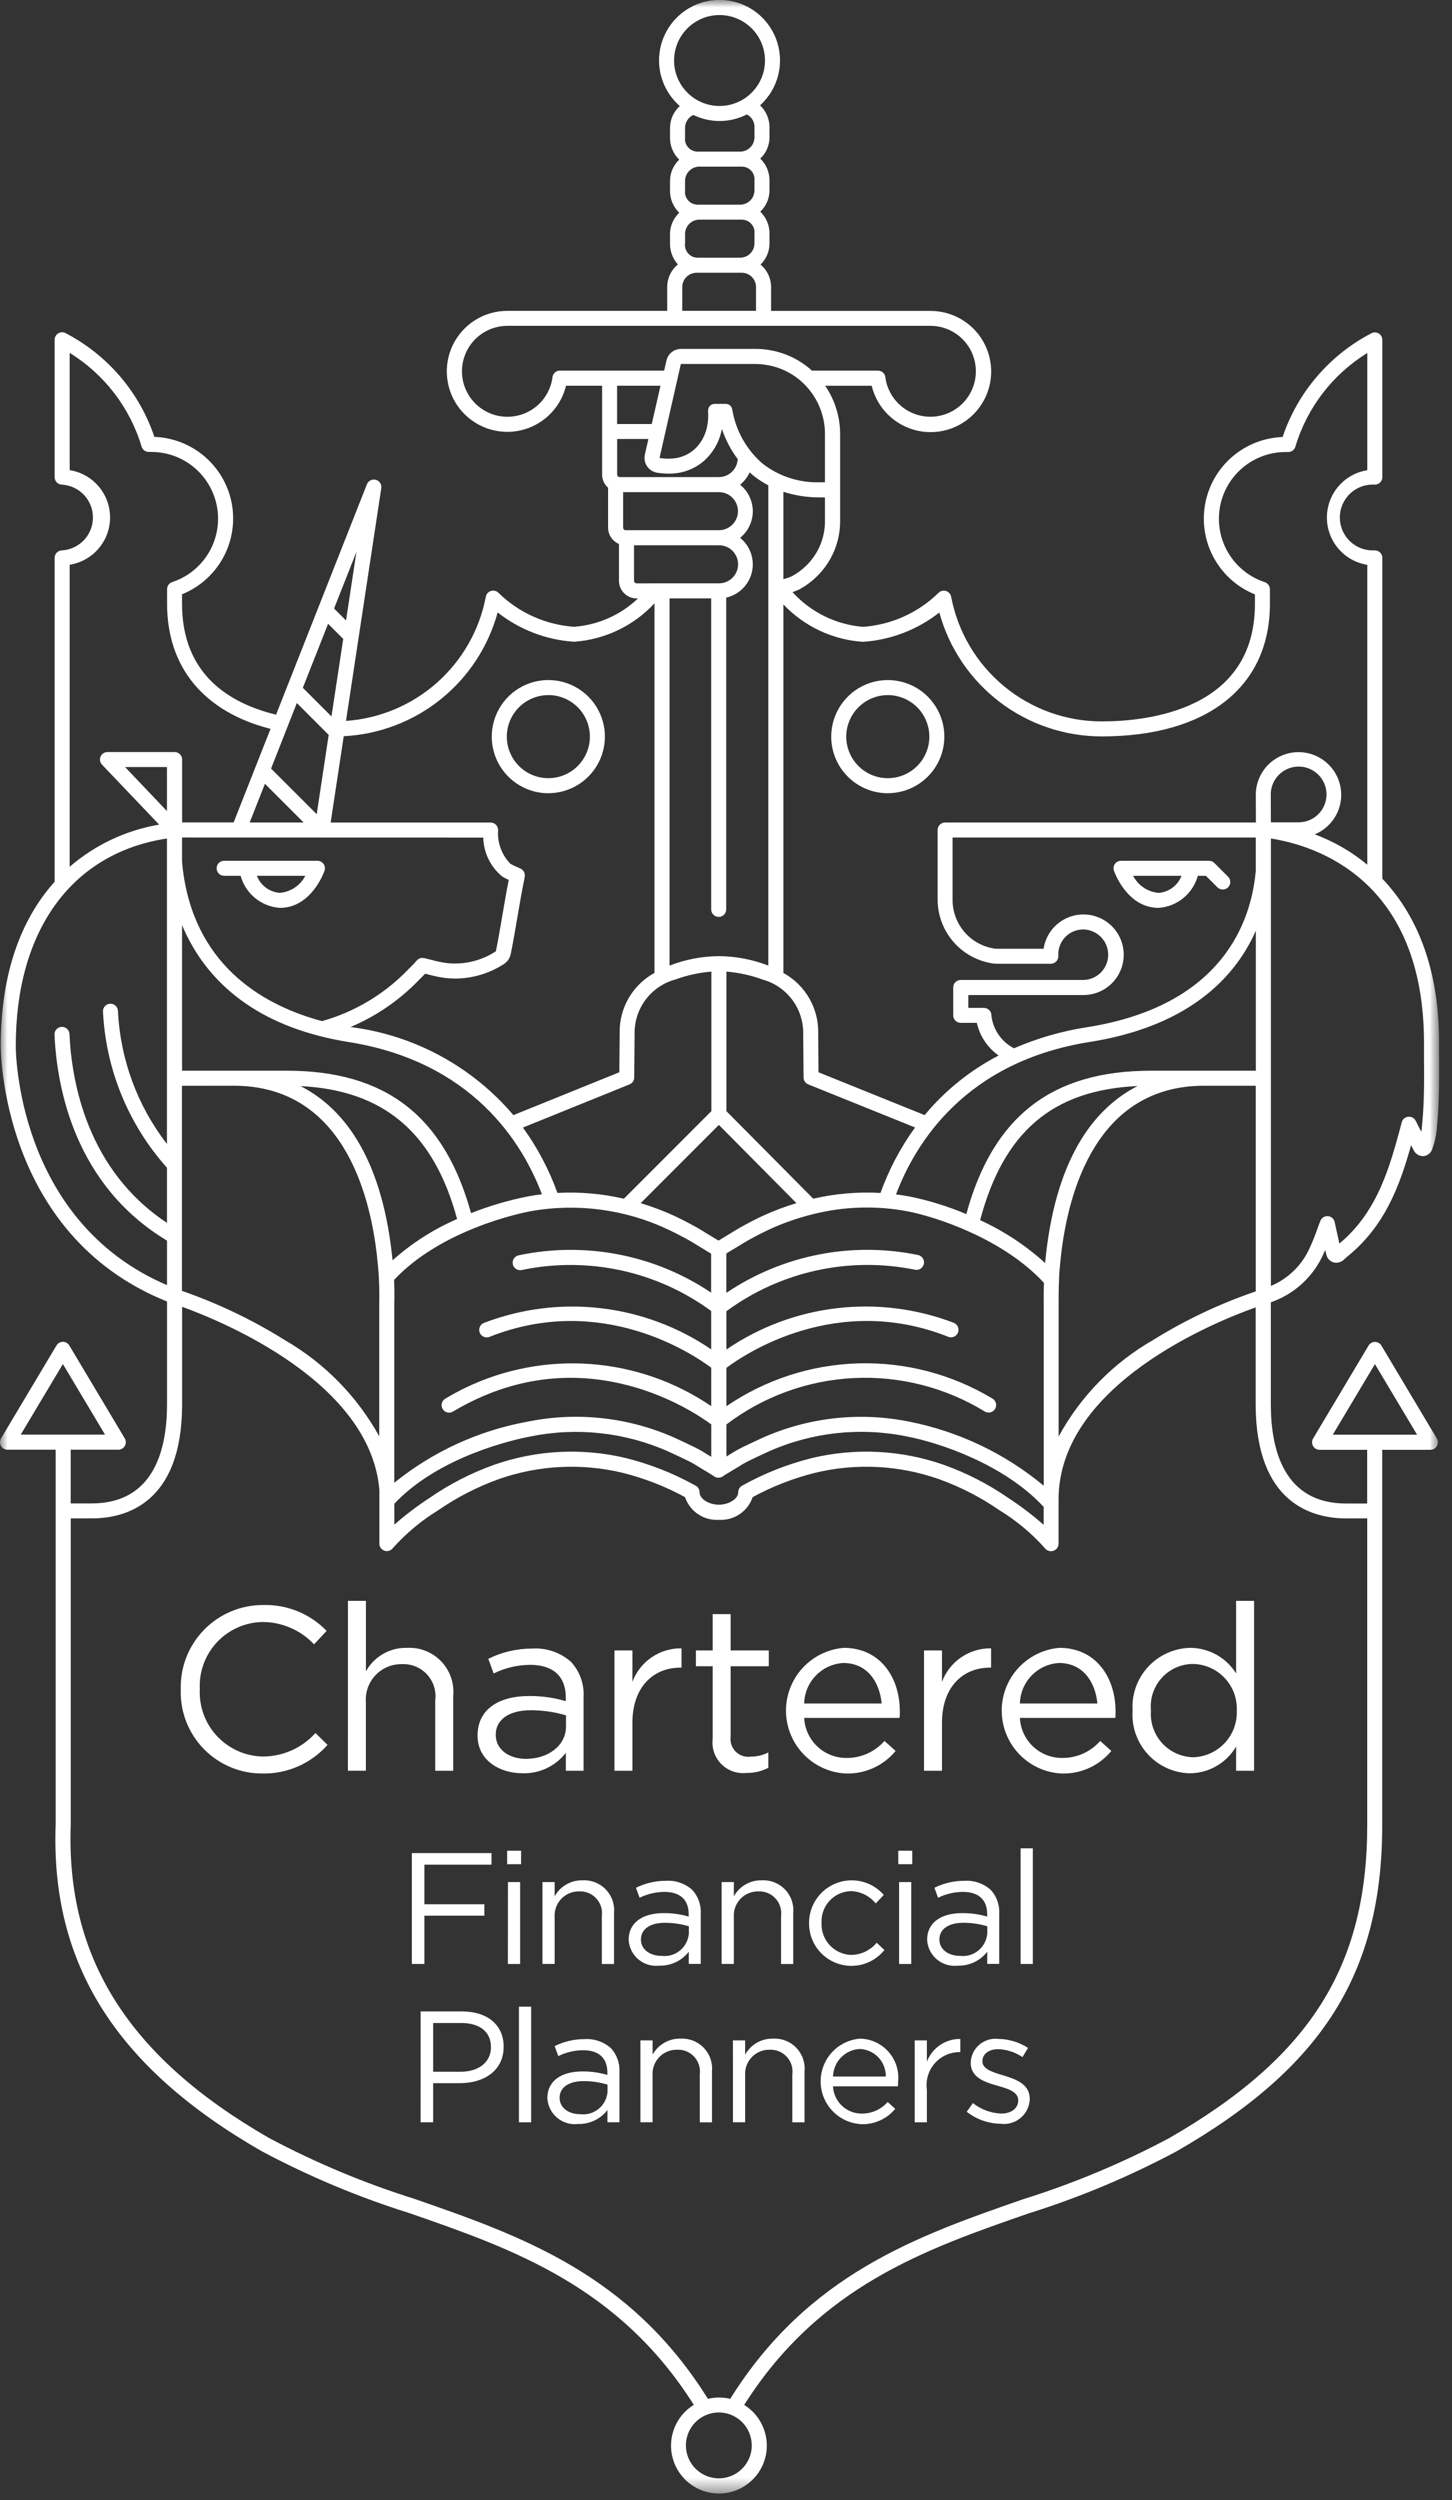 <?xml version="1.0" encoding="UTF-8"?> <svg xmlns="http://www.w3.org/2000/svg" width="97" height="167" viewBox="0 0 97 167" fill="none"><rect x="0" y="0" width="97" height="167" fill="#333333" stroke="none"/><mask id="mask0_106_35" style="mask-type:luminance" maskUnits="userSpaceOnUse" x="0" y="0" width="97" height="167"><path d="M96.141 0H0V166.55H96.141V0Z" fill="white"></path></mask><g mask="url(#mask0_106_35)"><path d="M12.076 112.872V112.841C12.056 112.107 12.184 111.377 12.452 110.694C12.72 110.011 13.123 109.389 13.636 108.864C14.148 108.339 14.761 107.922 15.438 107.639C16.115 107.355 16.842 107.21 17.576 107.213C18.364 107.189 19.149 107.33 19.88 107.628C20.611 107.925 21.272 108.372 21.82 108.939L20.98 109.839C20.541 109.371 20.011 108.998 19.423 108.742C18.835 108.485 18.201 108.351 17.56 108.347C16.987 108.354 16.422 108.475 15.897 108.705C15.373 108.935 14.9 109.268 14.507 109.684C14.114 110.101 13.808 110.592 13.609 111.129C13.41 111.666 13.321 112.237 13.347 112.809V112.84C13.32 113.414 13.409 113.987 13.607 114.525C13.806 115.064 14.111 115.558 14.504 115.976C14.897 116.395 15.37 116.731 15.895 116.964C16.419 117.197 16.986 117.322 17.56 117.332C18.223 117.332 18.878 117.192 19.483 116.921C20.089 116.651 20.63 116.256 21.073 115.762L21.881 116.555C21.337 117.17 20.666 117.66 19.915 117.99C19.163 118.32 18.349 118.483 17.528 118.467C16.799 118.471 16.076 118.327 15.404 118.045C14.731 117.764 14.123 117.349 13.614 116.827C13.105 116.305 12.706 115.686 12.442 115.006C12.178 114.327 12.053 113.601 12.076 112.872Z" fill="white"></path><path d="M23.245 106.934H24.445V111.644C24.715 111.155 25.115 110.75 25.6 110.473C26.086 110.196 26.638 110.058 27.197 110.074C27.619 110.052 28.041 110.121 28.434 110.276C28.827 110.432 29.182 110.671 29.474 110.976C29.767 111.282 29.989 111.647 30.128 112.047C30.266 112.446 30.316 112.871 30.275 113.292V118.282H29.075V113.587C29.116 113.276 29.09 112.96 28.995 112.66C28.901 112.361 28.743 112.086 28.531 111.854C28.319 111.623 28.058 111.441 27.768 111.321C27.478 111.202 27.165 111.147 26.852 111.162C26.524 111.155 26.199 111.216 25.896 111.342C25.593 111.467 25.32 111.654 25.093 111.891C24.867 112.128 24.692 112.409 24.579 112.717C24.467 113.025 24.42 113.353 24.442 113.68V118.28H23.242L23.245 106.934Z" fill="white"></path><path d="M31.905 115.95V115.919C31.905 114.193 33.305 113.291 35.34 113.291C36.171 113.283 36.999 113.398 37.797 113.633V113.384C37.797 111.954 36.927 111.208 35.419 111.208C34.572 111.213 33.737 111.41 32.978 111.784L32.621 110.805C33.529 110.355 34.529 110.121 35.543 110.121C36.013 110.089 36.485 110.152 36.931 110.304C37.378 110.456 37.789 110.695 38.143 111.007C38.436 111.323 38.661 111.696 38.806 112.102C38.95 112.508 39.01 112.94 38.983 113.37V118.283H37.801V117.083C37.461 117.523 37.022 117.876 36.52 118.114C36.017 118.352 35.465 118.467 34.91 118.451C33.397 118.453 31.905 117.598 31.905 115.95ZM37.812 115.328V114.582C37.05 114.356 36.26 114.241 35.465 114.24C33.973 114.24 33.118 114.893 33.118 115.856V115.888C33.118 116.899 34.05 117.488 35.139 117.488C36.613 117.49 37.812 116.603 37.812 115.328Z" fill="white"></path><path d="M41.048 110.245H42.248V112.345C42.496 111.679 42.945 111.106 43.532 110.705C44.12 110.304 44.817 110.095 45.528 110.106V111.396H45.435C43.679 111.396 42.248 112.655 42.248 115.081V118.284H41.048V110.245Z" fill="white"></path><path d="M47.609 116.152V111.302H46.49V110.246H47.609V107.821H48.809V110.246H51.358V111.302H48.809V116.002C48.784 116.185 48.802 116.371 48.861 116.546C48.92 116.72 49.02 116.879 49.151 117.009C49.282 117.138 49.442 117.236 49.617 117.293C49.793 117.35 49.979 117.366 50.162 117.339C50.567 117.341 50.967 117.245 51.328 117.059V118.085C50.882 118.318 50.385 118.436 49.882 118.428C49.574 118.465 49.262 118.431 48.97 118.329C48.677 118.228 48.411 118.061 48.192 117.842C47.974 117.623 47.807 117.357 47.706 117.064C47.605 116.771 47.572 116.459 47.609 116.152Z" fill="white"></path><path d="M56.551 117.427C57.03 117.432 57.505 117.332 57.942 117.137C58.38 116.941 58.77 116.653 59.086 116.292L59.832 116.96C59.431 117.446 58.924 117.835 58.35 118.096C57.776 118.357 57.151 118.485 56.521 118.468C55.453 118.419 54.444 117.965 53.699 117.199C52.954 116.433 52.528 115.412 52.508 114.343C52.489 113.275 52.877 112.239 53.593 111.445C54.309 110.652 55.301 110.162 56.366 110.073C58.745 110.073 60.113 111.973 60.113 114.333C60.113 114.442 60.113 114.566 60.097 114.752H53.723C53.757 115.477 54.071 116.16 54.598 116.659C55.125 117.157 55.825 117.433 56.551 117.427ZM58.899 113.789C58.759 112.328 57.92 111.084 56.334 111.084C55.638 111.125 54.983 111.426 54.5 111.927C54.016 112.428 53.738 113.093 53.722 113.789H58.899Z" fill="white"></path><path d="M61.728 110.245H62.928V112.345C63.176 111.679 63.625 111.106 64.213 110.705C64.8 110.304 65.497 110.095 66.208 110.106V111.396H66.115C64.358 111.396 62.928 112.655 62.928 115.081V118.284H61.728V110.245Z" fill="white"></path><path d="M70.963 117.427C71.442 117.432 71.917 117.333 72.355 117.137C72.792 116.941 73.182 116.653 73.498 116.292L74.244 116.96C73.843 117.446 73.336 117.835 72.762 118.096C72.189 118.357 71.563 118.485 70.933 118.468C69.865 118.419 68.856 117.965 68.111 117.199C67.366 116.433 66.94 115.412 66.92 114.344C66.9 113.275 67.288 112.239 68.004 111.446C68.721 110.653 69.712 110.162 70.777 110.073C73.156 110.073 74.524 111.973 74.524 114.333C74.524 114.442 74.524 114.566 74.509 114.752H68.133C68.168 115.477 68.481 116.161 69.009 116.659C69.537 117.158 70.237 117.433 70.963 117.427ZM73.311 113.789C73.171 112.328 72.332 111.084 70.746 111.084C70.05 111.125 69.396 111.426 68.912 111.927C68.428 112.428 68.15 113.093 68.134 113.789H73.311Z" fill="white"></path><path d="M75.66 114.287V114.256C75.627 113.727 75.702 113.197 75.879 112.698C76.057 112.198 76.333 111.74 76.691 111.349C77.05 110.959 77.483 110.645 77.966 110.426C78.448 110.207 78.97 110.087 79.5 110.074C80.116 110.074 80.722 110.231 81.26 110.53C81.799 110.829 82.252 111.261 82.578 111.784V106.934H83.778V118.282H82.578V116.665C82.263 117.203 81.814 117.651 81.274 117.964C80.735 118.278 80.123 118.446 79.5 118.453C78.97 118.443 78.448 118.326 77.965 118.109C77.482 117.892 77.048 117.58 76.689 117.19C76.331 116.801 76.054 116.343 75.877 115.844C75.7 115.345 75.626 114.815 75.66 114.287ZM82.624 114.272V114.241C82.638 113.847 82.574 113.453 82.435 113.084C82.296 112.714 82.086 112.376 81.815 112.088C81.545 111.8 81.22 111.569 80.86 111.408C80.5 111.247 80.111 111.158 79.717 111.148C79.322 111.147 78.932 111.229 78.57 111.387C78.209 111.546 77.885 111.778 77.619 112.07C77.352 112.361 77.15 112.704 77.023 113.078C76.897 113.452 76.851 113.848 76.887 114.241V114.272C76.857 114.664 76.908 115.059 77.037 115.431C77.165 115.803 77.368 116.145 77.632 116.436C77.897 116.727 78.219 116.961 78.577 117.123C78.935 117.286 79.323 117.373 79.717 117.381C80.112 117.369 80.501 117.279 80.862 117.116C81.222 116.953 81.547 116.72 81.817 116.431C82.088 116.142 82.298 115.802 82.436 115.432C82.575 115.061 82.638 114.667 82.624 114.272Z" fill="white"></path><path d="M27.514 123.784H32.835V124.556H28.35V127.201H32.359V127.963H28.35V131.189H27.514V123.784Z" fill="white"></path><path d="M33.88 123.625H34.811V124.525H33.88V123.625ZM33.933 125.72H34.747V131.19H33.929L33.933 125.72Z" fill="white"></path><path d="M36.239 125.719H37.053V126.671C37.237 126.338 37.509 126.062 37.839 125.874C38.17 125.685 38.546 125.591 38.926 125.602C39.213 125.587 39.5 125.634 39.767 125.741C40.035 125.847 40.276 126.009 40.475 126.217C40.673 126.425 40.825 126.673 40.919 126.945C41.013 127.217 41.047 127.506 41.02 127.792V131.192H40.206V127.992C40.234 127.78 40.216 127.565 40.152 127.361C40.088 127.158 39.98 126.97 39.835 126.813C39.691 126.656 39.514 126.532 39.316 126.45C39.119 126.369 38.906 126.332 38.693 126.342C38.47 126.337 38.248 126.379 38.042 126.464C37.836 126.55 37.65 126.677 37.496 126.838C37.342 126.999 37.223 127.191 37.146 127.401C37.07 127.61 37.038 127.833 37.053 128.056V131.187H36.239V125.719Z" fill="white"></path><path d="M41.998 129.602V129.58C41.998 128.406 42.95 127.793 44.335 127.793C44.901 127.787 45.464 127.866 46.007 128.025V127.856C46.007 126.883 45.415 126.375 44.388 126.375C43.812 126.378 43.245 126.512 42.728 126.766L42.485 126.1C43.103 125.794 43.783 125.634 44.473 125.634C44.793 125.612 45.113 125.654 45.416 125.757C45.72 125.86 46 126.022 46.24 126.234C46.44 126.449 46.593 126.703 46.691 126.98C46.79 127.256 46.831 127.55 46.812 127.843V131.186H46.012V130.371C45.781 130.67 45.482 130.911 45.14 131.072C44.798 131.234 44.422 131.313 44.044 131.302C43.797 131.331 43.547 131.31 43.308 131.239C43.069 131.168 42.848 131.05 42.657 130.891C42.465 130.732 42.308 130.535 42.195 130.314C42.082 130.092 42.015 129.85 41.998 129.602ZM46.017 129.179V128.671C45.498 128.517 44.959 128.438 44.417 128.438C43.401 128.438 42.817 128.883 42.817 129.538V129.56C42.817 130.247 43.452 130.649 44.192 130.649C44.409 130.675 44.629 130.658 44.839 130.598C45.049 130.538 45.244 130.437 45.414 130.3C45.585 130.163 45.726 129.993 45.829 129.801C45.932 129.608 45.996 129.396 46.017 129.179Z" fill="white"></path><path d="M48.21 125.719H49.024V126.671C49.208 126.338 49.48 126.062 49.81 125.874C50.141 125.685 50.517 125.591 50.897 125.602C51.184 125.587 51.471 125.634 51.739 125.741C52.006 125.847 52.247 126.009 52.446 126.217C52.645 126.425 52.796 126.673 52.89 126.945C52.984 127.217 53.019 127.506 52.991 127.792V131.192H52.177V127.992C52.205 127.78 52.187 127.565 52.123 127.361C52.059 127.158 51.951 126.97 51.806 126.813C51.662 126.656 51.485 126.532 51.288 126.45C51.09 126.369 50.877 126.332 50.664 126.342C50.441 126.337 50.219 126.379 50.013 126.464C49.807 126.55 49.621 126.677 49.467 126.838C49.313 126.999 49.194 127.191 49.117 127.401C49.041 127.61 49.009 127.833 49.024 128.056V131.187H48.21V125.719Z" fill="white"></path><path d="M54.047 128.481V128.46C54.045 127.88 54.221 127.312 54.55 126.834C54.879 126.356 55.347 125.991 55.89 125.786C56.433 125.581 57.026 125.547 57.589 125.688C58.152 125.83 58.658 126.14 59.04 126.577L58.501 127.148C58.3 126.898 58.048 126.695 57.761 126.553C57.474 126.41 57.16 126.332 56.84 126.323C56.572 126.331 56.308 126.392 56.063 126.503C55.819 126.614 55.6 126.773 55.417 126.97C55.235 127.167 55.094 127.398 55.002 127.65C54.91 127.902 54.87 128.17 54.883 128.438V128.46C54.872 128.732 54.916 129.004 55.011 129.26C55.107 129.515 55.253 129.748 55.44 129.947C55.627 130.145 55.852 130.303 56.102 130.413C56.351 130.523 56.62 130.582 56.893 130.586C57.214 130.577 57.529 130.5 57.817 130.359C58.105 130.218 58.36 130.018 58.565 129.771L59.084 130.257C58.717 130.715 58.217 131.047 57.653 131.208C57.089 131.369 56.489 131.35 55.936 131.155C55.382 130.96 54.904 130.598 54.566 130.118C54.227 129.639 54.046 129.067 54.048 128.48L54.047 128.481Z" fill="white"></path><path d="M60.01 123.625H60.941V124.525H60.01V123.625ZM60.063 125.72H60.877V131.19H60.063V125.72Z" fill="white"></path><path d="M61.937 129.602V129.58C61.937 128.406 62.889 127.793 64.275 127.793C64.841 127.787 65.404 127.866 65.947 128.025V127.856C65.947 126.883 65.355 126.375 64.328 126.375C63.752 126.378 63.184 126.511 62.667 126.766L62.424 126.1C63.042 125.793 63.723 125.634 64.413 125.634C64.733 125.612 65.053 125.654 65.356 125.757C65.66 125.86 65.94 126.022 66.18 126.234C66.379 126.449 66.533 126.703 66.631 126.98C66.73 127.256 66.771 127.55 66.752 127.843V131.186H65.952V130.371C65.721 130.67 65.422 130.911 65.08 131.072C64.738 131.234 64.362 131.313 63.984 131.302C63.737 131.331 63.486 131.31 63.248 131.239C63.009 131.168 62.787 131.05 62.596 130.891C62.404 130.732 62.247 130.536 62.134 130.314C62.021 130.093 61.954 129.85 61.937 129.602ZM65.957 129.179V128.671C65.438 128.517 64.899 128.438 64.357 128.438C63.342 128.438 62.757 128.883 62.757 129.538V129.56C62.757 130.247 63.392 130.649 64.132 130.649C64.348 130.675 64.568 130.657 64.777 130.596C64.986 130.536 65.181 130.434 65.351 130.297C65.52 130.16 65.661 129.991 65.764 129.799C65.867 129.607 65.931 129.397 65.952 129.18L65.957 129.179Z" fill="white"></path><path d="M68.183 123.466H68.997V131.189H68.183V123.466Z" fill="white"></path><path d="M28.101 134.36H30.873C32.545 134.36 33.645 135.248 33.645 136.708V136.729C33.645 138.329 32.311 139.151 30.735 139.151H28.935V141.764H28.099L28.101 134.36ZM30.767 138.39C31.994 138.39 32.798 137.734 32.798 136.761V136.74C32.798 135.682 32.005 135.132 30.809 135.132H28.936V138.39H30.767Z" fill="white"></path><path d="M34.668 134.042H35.482V141.765H34.668V134.042Z" fill="white"></path><path d="M36.566 140.178V140.156C36.566 138.982 37.518 138.369 38.903 138.369C39.469 138.363 40.032 138.442 40.575 138.601V138.432C40.575 137.459 39.983 136.951 38.956 136.951C38.38 136.954 37.812 137.088 37.296 137.342L37.053 136.676C37.671 136.369 38.351 136.21 39.041 136.21C39.361 136.188 39.681 136.23 39.984 136.333C40.288 136.436 40.568 136.598 40.808 136.81C41.008 137.025 41.161 137.279 41.259 137.556C41.358 137.832 41.399 138.126 41.38 138.419V141.762H40.58V140.947C40.349 141.246 40.05 141.487 39.708 141.648C39.365 141.81 38.99 141.889 38.612 141.878C38.365 141.907 38.114 141.886 37.876 141.815C37.637 141.744 37.416 141.626 37.224 141.467C37.033 141.308 36.876 141.111 36.763 140.89C36.65 140.668 36.583 140.426 36.566 140.178ZM40.585 139.755V139.247C40.066 139.093 39.527 139.014 38.985 139.014C37.97 139.014 37.385 139.459 37.385 140.114V140.136C37.385 140.823 38.02 141.225 38.76 141.225C38.977 141.251 39.197 141.234 39.406 141.174C39.616 141.114 39.812 141.012 39.982 140.875C40.152 140.738 40.293 140.569 40.397 140.377C40.5 140.184 40.564 139.972 40.585 139.755Z" fill="white"></path><path d="M42.782 136.295H43.596V137.247C43.78 136.914 44.052 136.638 44.382 136.45C44.713 136.261 45.089 136.167 45.469 136.178C45.756 136.163 46.043 136.21 46.31 136.317C46.578 136.423 46.819 136.585 47.018 136.793C47.216 137.001 47.368 137.249 47.462 137.521C47.556 137.793 47.59 138.082 47.563 138.368V141.768H46.749V138.568C46.777 138.356 46.759 138.141 46.694 137.937C46.63 137.733 46.522 137.546 46.378 137.389C46.233 137.231 46.056 137.107 45.859 137.026C45.661 136.945 45.448 136.908 45.235 136.918C45.012 136.913 44.79 136.955 44.584 137.04C44.378 137.126 44.192 137.253 44.038 137.414C43.883 137.575 43.764 137.767 43.688 137.977C43.612 138.186 43.58 138.409 43.595 138.632V141.763H42.782V136.295Z" fill="white"></path><path d="M48.964 136.295H49.778V137.247C49.962 136.914 50.234 136.638 50.564 136.45C50.895 136.261 51.271 136.167 51.651 136.178C51.938 136.163 52.225 136.21 52.493 136.316C52.76 136.422 53.002 136.585 53.2 136.793C53.399 137.001 53.551 137.249 53.645 137.521C53.739 137.793 53.774 138.082 53.746 138.368V141.768H52.932V138.568C52.96 138.356 52.942 138.141 52.878 137.937C52.814 137.734 52.706 137.546 52.561 137.389C52.417 137.232 52.24 137.108 52.042 137.026C51.845 136.945 51.632 136.908 51.419 136.918C51.196 136.913 50.974 136.955 50.768 137.04C50.562 137.126 50.376 137.253 50.222 137.414C50.068 137.575 49.949 137.767 49.872 137.977C49.796 138.186 49.764 138.409 49.779 138.632V141.763H48.965L48.964 136.295Z" fill="white"></path><path d="M57.573 141.183C57.899 141.186 58.222 141.118 58.52 140.985C58.818 140.852 59.083 140.655 59.298 140.41L59.806 140.865C59.533 141.196 59.188 141.46 58.798 141.638C58.407 141.816 57.982 141.902 57.553 141.891C56.827 141.857 56.14 141.549 55.633 141.027C55.126 140.506 54.836 139.811 54.823 139.084C54.809 138.357 55.073 137.652 55.56 137.112C56.048 136.573 56.722 136.239 57.447 136.178C57.81 136.184 58.169 136.266 58.499 136.418C58.829 136.571 59.123 136.791 59.363 137.064C59.603 137.337 59.783 137.657 59.892 138.004C60.001 138.351 60.037 138.717 59.996 139.078C59.996 139.152 59.996 139.236 59.985 139.364H55.648C55.672 139.857 55.886 140.322 56.245 140.661C56.603 141 57.079 141.187 57.573 141.183ZM59.173 138.708C59.184 138.233 59.007 137.772 58.679 137.428C58.352 137.083 57.902 136.881 57.427 136.867C56.954 136.895 56.508 137.099 56.179 137.441C55.85 137.782 55.661 138.234 55.65 138.708H59.173Z" fill="white"></path><path d="M61.106 136.295H61.92V137.723C62.089 137.269 62.395 136.88 62.795 136.607C63.194 136.334 63.669 136.192 64.153 136.2V137.078H64.089C63.775 137.079 63.465 137.148 63.179 137.279C62.894 137.41 62.64 137.601 62.435 137.839C62.229 138.076 62.077 138.355 61.988 138.656C61.9 138.957 61.876 139.274 61.92 139.585V141.764H61.106V136.295Z" fill="white"></path><path d="M64.583 141.063L64.995 140.481C65.534 140.913 66.199 141.158 66.889 141.181C67.545 141.181 68.021 140.843 68.021 140.313V140.292C68.021 139.742 67.375 139.531 66.656 139.329C65.799 139.086 64.847 138.79 64.847 137.785V137.763C64.858 137.535 64.915 137.311 65.016 137.106C65.118 136.901 65.26 136.719 65.435 136.572C65.61 136.425 65.814 136.316 66.033 136.251C66.252 136.187 66.482 136.168 66.709 136.197C67.408 136.209 68.09 136.417 68.677 136.797L68.307 137.41C67.828 137.086 67.266 136.902 66.688 136.881C66.042 136.881 65.63 137.219 65.63 137.675V137.696C65.63 138.214 66.307 138.416 67.037 138.637C67.883 138.891 68.793 139.219 68.793 140.203V140.224C68.783 140.463 68.724 140.698 68.619 140.913C68.513 141.128 68.364 141.319 68.181 141.473C67.998 141.627 67.784 141.742 67.555 141.809C67.325 141.876 67.083 141.894 66.846 141.863C66.025 141.851 65.23 141.57 64.583 141.063Z" fill="white"></path><path d="M96.137 70.71C96.137 70.359 96.137 70.012 96.137 69.668V69.659C96.137 65.239 94.969 61.669 92.67 59.049C92.565 58.929 92.456 58.813 92.347 58.699V37.263C92.347 37.13 92.294 37.003 92.2 36.91C92.107 36.816 91.979 36.763 91.847 36.763C91.547 36.782 91.246 36.74 90.963 36.638C90.68 36.536 90.42 36.378 90.201 36.172C89.982 35.966 89.807 35.718 89.687 35.442C89.568 35.166 89.506 34.868 89.506 34.568C89.506 34.267 89.568 33.969 89.687 33.693C89.807 33.417 89.982 33.169 90.201 32.963C90.42 32.757 90.68 32.599 90.963 32.497C91.246 32.395 91.547 32.353 91.847 32.372C91.979 32.372 92.107 32.319 92.2 32.226C92.294 32.132 92.347 32.005 92.347 31.872V22.708C92.347 22.623 92.326 22.539 92.286 22.465C92.245 22.39 92.186 22.327 92.114 22.282C92.043 22.237 91.96 22.21 91.876 22.205C91.791 22.2 91.706 22.217 91.63 22.254C88.823 23.709 86.691 26.198 85.683 29.194C85.602 29.194 85.525 29.2 85.466 29.205C84.238 29.298 83.078 29.803 82.174 30.639C81.269 31.474 80.674 32.591 80.486 33.808C80.296 35.025 80.525 36.27 81.133 37.34C81.741 38.411 82.693 39.244 83.835 39.705V40.348C83.835 47.425 76.676 48.189 73.599 48.189C71.216 48.189 68.907 47.358 67.072 45.838C65.236 44.319 63.987 42.207 63.542 39.866C63.525 39.774 63.483 39.688 63.42 39.619C63.357 39.55 63.276 39.499 63.185 39.474C63.095 39.448 63 39.449 62.91 39.475C62.82 39.501 62.739 39.552 62.677 39.622C61.32 40.94 59.542 41.737 57.656 41.872C55.848 41.725 54.164 40.897 52.944 39.555C53.161 39.48 53.324 39.406 53.356 39.391L53.381 39.379C53.831 39.137 54.243 38.831 54.605 38.469C55.087 37.991 55.469 37.422 55.73 36.795C55.991 36.168 56.125 35.495 56.124 34.816V32.262C56.124 32.248 56.124 32.234 56.124 32.22V28.987C56.122 27.838 55.774 26.716 55.124 25.769H58.233C58.411 26.507 58.794 27.18 59.337 27.711C59.88 28.242 60.562 28.61 61.304 28.772C62.046 28.934 62.818 28.884 63.533 28.628C64.248 28.371 64.877 27.919 65.347 27.322C65.817 26.726 66.11 26.009 66.192 25.254C66.274 24.499 66.141 23.736 65.811 23.052C65.479 22.369 64.963 21.792 64.32 21.389C63.676 20.985 62.932 20.77 62.173 20.769H51.511V19.173C51.51 18.887 51.447 18.604 51.325 18.344C51.203 18.085 51.025 17.856 50.805 17.673C50.995 17.491 51.146 17.272 51.249 17.029C51.352 16.787 51.405 16.526 51.405 16.263V15.631C51.411 15.353 51.359 15.077 51.254 14.82C51.148 14.564 50.99 14.332 50.79 14.139C50.984 13.957 51.139 13.736 51.244 13.492C51.35 13.248 51.405 12.984 51.405 12.718V12.086C51.411 11.808 51.359 11.532 51.254 11.276C51.148 11.019 50.99 10.787 50.79 10.594C50.984 10.412 51.139 10.191 51.244 9.947C51.35 9.703 51.405 9.439 51.405 9.173V8.541C51.411 8.26 51.359 7.981 51.25 7.721C51.142 7.462 50.98 7.229 50.775 7.036C51.384 6.487 51.811 5.765 52 4.967C52.189 4.169 52.131 3.333 51.833 2.568C51.535 1.804 51.012 1.149 50.333 0.689C49.654 0.23 48.851 -0.012 48.031 -0.005C47.211 0.003 46.412 0.259 45.742 0.731C45.071 1.203 44.56 1.868 44.276 2.638C43.992 3.407 43.95 4.244 44.153 5.039C44.357 5.833 44.797 6.547 45.416 7.085C45.21 7.268 45.045 7.492 44.932 7.743C44.819 7.995 44.761 8.267 44.761 8.542V9.173C44.755 9.451 44.806 9.727 44.912 9.983C45.018 10.24 45.176 10.472 45.376 10.665C45.182 10.847 45.027 11.068 44.921 11.312C44.816 11.556 44.761 11.82 44.761 12.086V12.718C44.755 12.996 44.806 13.272 44.912 13.528C45.018 13.785 45.176 14.017 45.376 14.21C45.182 14.392 45.027 14.613 44.921 14.857C44.816 15.101 44.761 15.365 44.761 15.631V16.263C44.752 16.779 44.94 17.28 45.286 17.663C45.063 17.846 44.883 18.077 44.76 18.338C44.637 18.599 44.573 18.884 44.573 19.173V20.765H33.89C33.132 20.765 32.389 20.978 31.746 21.38C31.104 21.782 30.587 22.357 30.255 23.038C29.924 23.72 29.791 24.481 29.871 25.235C29.952 25.989 30.242 26.705 30.711 27.301C31.179 27.898 31.805 28.35 32.518 28.607C33.231 28.864 34.002 28.916 34.743 28.756C35.484 28.596 36.165 28.23 36.708 27.701C37.252 27.172 37.635 26.501 37.815 25.765H40.224V31.697C40.224 31.852 40.254 32.006 40.314 32.149C40.373 32.292 40.461 32.422 40.571 32.531C40.587 32.547 40.606 32.559 40.623 32.574V35.244C40.623 35.477 40.692 35.705 40.822 35.898C40.951 36.092 41.134 36.244 41.349 36.334V38.794C41.35 39.107 41.474 39.407 41.696 39.628C41.917 39.849 42.217 39.974 42.53 39.975H42.62C41.456 41.083 39.943 41.753 38.34 41.868C36.453 41.733 34.675 40.936 33.319 39.618C33.256 39.548 33.176 39.498 33.086 39.472C32.996 39.446 32.901 39.445 32.811 39.471C32.721 39.496 32.64 39.546 32.577 39.615C32.514 39.685 32.472 39.77 32.455 39.862C32.032 42.082 30.886 44.099 29.196 45.599C27.506 47.099 25.368 47.998 23.114 48.156L25.468 32.626C25.491 32.502 25.467 32.374 25.4 32.267C25.333 32.16 25.228 32.082 25.107 32.05C24.985 32.017 24.855 32.031 24.743 32.09C24.632 32.149 24.547 32.248 24.505 32.367L18.443 47.739C15.389 47 12.161 45.097 12.161 40.339V39.696C13.303 39.235 14.255 38.402 14.863 37.331C15.471 36.261 15.699 35.016 15.511 33.8C15.322 32.583 14.727 31.466 13.823 30.63C12.919 29.794 11.758 29.289 10.531 29.196C10.472 29.196 10.394 29.188 10.314 29.185C9.306 26.189 7.174 23.7 4.367 22.245C4.29 22.208 4.206 22.191 4.121 22.196C4.036 22.201 3.954 22.228 3.882 22.273C3.811 22.318 3.752 22.381 3.711 22.456C3.67 22.53 3.649 22.614 3.65 22.699V31.873C3.65 32.006 3.703 32.133 3.796 32.227C3.89 32.32 4.017 32.373 4.15 32.373C4.708 32.409 5.231 32.656 5.614 33.063C5.996 33.471 6.209 34.009 6.209 34.569C6.209 35.128 5.996 35.666 5.614 36.074C5.231 36.481 4.708 36.728 4.15 36.764C4.017 36.764 3.89 36.817 3.796 36.91C3.703 37.004 3.65 37.131 3.65 37.264V58.904C3.587 58.974 3.522 59.043 3.461 59.115C1.198 61.765 0.05 65.387 0.05 69.871C0.05 69.998 0.014 82.471 11.159 86.937V93.773C11.159 93.784 11.159 93.794 11.159 93.804C11.159 96.825 10.285 100.426 6.123 100.426H4.723V96.838H7.902C7.991 96.839 8.078 96.815 8.155 96.771C8.232 96.727 8.296 96.662 8.34 96.585C8.384 96.508 8.406 96.42 8.405 96.331C8.404 96.242 8.379 96.155 8.333 96.079L4.633 89.879C4.589 89.804 4.526 89.742 4.45 89.698C4.375 89.655 4.289 89.632 4.202 89.632C4.115 89.632 4.029 89.655 3.954 89.698C3.878 89.742 3.815 89.804 3.771 89.879L0.071 96.079C0.025 96.155 -0 96.242 -0.001 96.331C-0.003 96.42 0.02 96.508 0.064 96.585C0.108 96.662 0.171 96.727 0.248 96.771C0.325 96.815 0.413 96.839 0.502 96.838H3.718V121.873C3.373 131.164 7.736 138.093 17.451 143.679C20.619 145.372 23.939 146.764 27.368 147.838C34.236 150.224 41.318 152.689 46.35 160.638C45.757 161.003 45.299 161.551 45.046 162.2C44.793 162.848 44.758 163.562 44.947 164.232C45.136 164.902 45.539 165.492 46.093 165.913C46.648 166.334 47.325 166.562 48.021 166.563C48.718 166.565 49.395 166.339 49.951 165.92C50.508 165.501 50.912 164.912 51.104 164.243C51.295 163.574 51.263 162.86 51.012 162.211C50.761 161.561 50.306 161.011 49.714 160.644C54.746 152.709 61.824 150.244 68.688 147.86C72.116 146.786 75.436 145.394 78.605 143.701C88.36 138.092 92.338 131.78 92.338 121.914V96.844H95.554C95.643 96.845 95.73 96.822 95.807 96.777C95.884 96.733 95.948 96.668 95.992 96.591C96.036 96.514 96.058 96.426 96.057 96.337C96.056 96.248 96.031 96.161 95.985 96.085L92.285 89.885C92.241 89.81 92.178 89.748 92.102 89.705C92.027 89.662 91.941 89.639 91.854 89.639C91.767 89.639 91.682 89.662 91.606 89.705C91.531 89.748 91.468 89.81 91.424 89.885L87.724 96.085C87.678 96.161 87.653 96.248 87.652 96.337C87.65 96.426 87.673 96.514 87.717 96.591C87.761 96.668 87.825 96.733 87.901 96.777C87.978 96.822 88.066 96.845 88.155 96.844H91.333V100.433H89.933C85.77 100.433 84.897 96.833 84.897 93.811V86.99C85.675 86.721 86.39 86.294 86.996 85.736C87.602 85.178 88.086 84.501 88.418 83.747C88.459 83.661 88.498 83.576 88.535 83.493L88.597 83.776C88.62 83.902 88.677 84.019 88.761 84.115C88.845 84.211 88.954 84.283 89.075 84.323C89.214 84.359 89.36 84.354 89.497 84.31C89.633 84.266 89.755 84.184 89.847 84.074L90.134 83.831C92.555 81.813 93.519 79.163 94.266 76.495L94.448 76.853C94.459 76.876 94.472 76.897 94.487 76.918C94.55 77.01 94.634 77.087 94.732 77.141C94.83 77.195 94.94 77.225 95.052 77.229C95.082 77.229 95.113 77.227 95.143 77.223C95.278 77.198 95.404 77.133 95.503 77.038C95.603 76.943 95.673 76.82 95.704 76.686C95.839 76.306 95.93 75.911 95.975 75.51C96.018 75.094 96.046 74.672 96.075 74.265V74.216C96.15 73.04 96.143 71.855 96.137 70.71ZM89.037 95.833L91.851 91.119L94.666 95.833H89.037ZM57.65 42.873C59.509 42.75 61.287 42.067 62.75 40.914C63.401 43.291 64.814 45.389 66.774 46.885C68.733 48.38 71.13 49.191 73.595 49.191C80.633 49.191 84.835 45.885 84.835 40.346V39.367C84.836 39.263 84.805 39.162 84.746 39.077C84.686 38.992 84.602 38.927 84.505 38.892C83.524 38.572 82.684 37.922 82.129 37.052C81.574 36.183 81.337 35.148 81.46 34.123C81.582 33.099 82.056 32.148 82.801 31.434C83.546 30.72 84.515 30.287 85.544 30.207C85.658 30.198 85.921 30.192 86.059 30.192C86.07 30.192 86.081 30.192 86.092 30.192C86.109 30.191 86.127 30.19 86.144 30.187L86.19 30.176C86.206 30.176 86.222 30.167 86.238 30.161L86.281 30.141C86.296 30.134 86.311 30.126 86.325 30.117L86.361 30.091C86.375 30.081 86.388 30.07 86.401 30.058C86.412 30.048 86.421 30.037 86.431 30.027C86.441 30.017 86.454 30.001 86.464 29.986C86.473 29.974 86.481 29.96 86.489 29.947C86.497 29.932 86.505 29.918 86.512 29.903C86.519 29.887 86.525 29.87 86.531 29.853C86.531 29.843 86.539 29.834 86.542 29.823C87.323 27.224 89.031 25.002 91.342 23.579V31.409C90.59 31.528 89.904 31.912 89.409 32.492C88.915 33.071 88.643 33.808 88.643 34.569C88.643 35.331 88.915 36.068 89.409 36.648C89.904 37.227 90.59 37.611 91.342 37.73V57.762C90.294 56.892 89.106 56.206 87.83 55.733C88.309 55.536 88.725 55.213 89.034 54.798C89.343 54.383 89.534 53.891 89.585 53.376C89.636 52.861 89.546 52.341 89.325 51.873C89.103 51.406 88.758 51.007 88.328 50.72C87.897 50.433 87.396 50.268 86.879 50.244C86.362 50.22 85.848 50.337 85.392 50.583C84.936 50.828 84.556 51.193 84.292 51.638C84.028 52.084 83.89 52.592 83.893 53.11L83.9 54.94H63.138C63.005 54.94 62.878 54.993 62.784 55.086C62.691 55.18 62.638 55.307 62.638 55.44V60.094C62.639 61.142 63.023 62.154 63.716 62.94C64.409 63.727 65.365 64.234 66.405 64.367C66.47 64.372 66.535 64.375 66.611 64.376H70.202C70.335 64.376 70.462 64.323 70.555 64.23C70.649 64.136 70.702 64.009 70.702 63.876V63.766C70.702 63.713 70.702 63.658 70.702 63.633C70.731 63.209 70.922 62.812 71.235 62.524C71.548 62.236 71.96 62.08 72.385 62.086C72.825 62.097 73.244 62.279 73.552 62.594C73.859 62.91 74.032 63.333 74.032 63.773C74.032 64.214 73.859 64.637 73.552 64.953C73.244 65.268 72.825 65.45 72.385 65.461H64.179C64.046 65.461 63.919 65.514 63.825 65.607C63.731 65.701 63.679 65.828 63.679 65.961V67.825C63.679 67.958 63.731 68.085 63.825 68.179C63.919 68.272 64.046 68.325 64.179 68.325H65.255C65.454 69.207 65.973 69.984 66.712 70.507C64.815 71.49 63.134 72.843 61.77 74.487L54.681 71.627L54.66 69.017C54.677 68.198 54.469 67.389 54.059 66.68C53.649 65.97 53.052 65.386 52.334 64.992V40.373C53.728 41.846 55.626 42.739 57.65 42.873ZM69.724 87.008V99.242C67.139 97.094 64.06 95.625 60.764 94.968C57.46 94.295 54.029 94.669 50.948 96.038C49.913 96.513 49.283 96.822 49.078 96.955C48.955 97.036 48.75 97.155 48.534 97.288H48.527V95.15C50.983 93.286 53.945 92.206 57.025 92.052C60.104 91.898 63.159 92.677 65.789 94.287C65.903 94.355 66.04 94.375 66.169 94.342C66.298 94.309 66.409 94.226 66.477 94.112C66.545 93.998 66.565 93.861 66.532 93.732C66.499 93.603 66.416 93.492 66.302 93.424C63.601 91.797 60.49 90.98 57.339 91.071C54.188 91.161 51.129 92.155 48.526 93.934V91.372C49.688 90.497 55.835 86.313 63.346 89.295C63.407 89.319 63.472 89.331 63.538 89.331C63.604 89.329 63.669 89.316 63.73 89.29C63.791 89.263 63.845 89.226 63.891 89.178C63.937 89.131 63.973 89.075 63.998 89.014C64.022 88.953 64.034 88.887 64.033 88.821C64.032 88.755 64.018 88.69 63.992 88.63C63.966 88.569 63.928 88.514 63.881 88.469C63.834 88.422 63.778 88.386 63.717 88.362C61.229 87.41 58.547 87.075 55.901 87.386C53.256 87.697 50.725 88.644 48.525 90.146V87.588C50.313 86.272 52.358 85.346 54.526 84.868C56.694 84.39 58.939 84.371 61.115 84.813C61.245 84.843 61.381 84.819 61.494 84.749C61.606 84.678 61.686 84.565 61.716 84.435C61.745 84.305 61.722 84.169 61.651 84.056C61.58 83.944 61.468 83.864 61.338 83.834C59.141 83.38 56.875 83.37 54.675 83.805C52.474 84.239 50.382 85.109 48.522 86.363V83.731C48.678 83.631 48.876 83.515 49.058 83.406C49.286 83.269 49.503 83.139 49.633 83.055C49.853 82.912 50.778 82.405 51.374 82.132C52.302 81.705 53.268 81.365 54.259 81.117C54.277 81.114 54.294 81.11 54.312 81.105C56.364 80.589 58.504 80.52 60.585 80.905C62.579 81.282 67.044 82.768 69.74 85.691C69.711 86.467 69.723 86.995 69.724 87.008ZM26.324 85.497C29.493 82.115 34.824 81.024 35.429 80.91C38.552 80.349 41.772 80.777 44.64 82.134C45.24 82.407 46.161 82.914 46.382 83.057C46.512 83.142 46.729 83.271 46.956 83.408C47.145 83.521 47.348 83.643 47.507 83.742V86.348C45.638 85.091 43.535 84.223 41.324 83.795C39.113 83.367 36.838 83.388 34.635 83.856C34.571 83.871 34.51 83.899 34.457 83.937C34.403 83.975 34.358 84.024 34.323 84.08C34.288 84.136 34.265 84.198 34.254 84.263C34.243 84.328 34.246 84.395 34.261 84.459C34.276 84.523 34.303 84.584 34.342 84.637C34.38 84.691 34.429 84.736 34.485 84.771C34.541 84.806 34.603 84.829 34.668 84.84C34.733 84.85 34.8 84.848 34.864 84.833C37.046 84.377 39.3 84.385 41.479 84.857C43.658 85.329 45.713 86.254 47.511 87.573V90.135C45.311 88.637 42.781 87.693 40.137 87.386C37.493 87.078 34.814 87.415 32.329 88.368C32.205 88.417 32.106 88.513 32.054 88.636C32.001 88.758 31.999 88.896 32.048 89.019C32.097 89.143 32.194 89.242 32.316 89.295C32.438 89.347 32.576 89.349 32.7 89.3C40.185 86.325 46.312 90.462 47.513 91.361V93.928C45.12 92.299 42.34 91.329 39.452 91.115C36.565 90.902 33.673 91.453 31.066 92.712C30.625 92.928 30.181 93.17 29.745 93.429C29.63 93.497 29.548 93.608 29.515 93.737C29.482 93.866 29.502 94.003 29.57 94.118C29.639 94.232 29.749 94.315 29.878 94.347C30.008 94.38 30.144 94.36 30.259 94.292C30.672 94.046 31.093 93.817 31.51 93.612C39.488 89.689 46.248 94.212 47.516 95.148V97.313L47.469 97.284C47.253 97.155 47.048 97.033 46.926 96.953C46.719 96.818 46.091 96.51 45.056 96.035C41.975 94.666 38.543 94.292 35.24 94.965C31.978 95.558 28.918 96.962 26.34 99.046V87.025C26.346 86.996 26.366 86.373 26.328 85.497H26.324ZM32.285 55.949C32.296 56.445 32.413 56.933 32.629 57.38C32.846 57.827 33.155 58.222 33.538 58.538C33.681 58.63 33.831 58.709 33.987 58.775C33.845 59.475 33.703 60.315 33.564 61.126C33.425 61.937 33.278 62.805 33.137 63.493C33.127 63.543 33.126 63.548 33.064 63.585C32.098 64.198 30.95 64.46 29.814 64.327C29.49 64.281 29.169 64.214 28.853 64.127C28.679 64.082 28.505 64.038 28.331 63.998H28.302C28.284 63.995 28.267 63.993 28.249 63.992C28.233 63.991 28.216 63.991 28.2 63.992H28.152L28.104 64.001C28.087 64.005 28.072 64.009 28.056 64.015C28.041 64.02 28.027 64.025 28.014 64.032C27.998 64.039 27.983 64.047 27.968 64.056L27.931 64.081L27.889 64.113L27.855 64.148C27.847 64.156 27.839 64.163 27.832 64.171C27.703 64.322 27.567 64.467 27.424 64.604C27.343 64.684 27.262 64.764 27.184 64.846C25.62 66.444 23.664 67.604 21.512 68.209C17.886 67.24 13.256 64.78 12.28 58.549C12.228 58.221 12.189 57.885 12.162 57.549C12.162 57.54 12.162 57.533 12.162 57.524V55.943C15.356 55.945 29.111 55.949 32.289 55.949H32.285ZM16.68 54.94L17.699 52.355L20.286 54.942L16.68 54.94ZM21.329 69.199C21.34 69.203 21.352 69.206 21.364 69.208C21.964 69.361 22.593 69.494 23.264 69.6C31.556 70.916 34.898 76.326 36.203 79.776C35.882 79.815 35.561 79.862 35.244 79.923C33.954 80.18 32.691 80.552 31.468 81.035C29.678 74.546 25.759 71.52 19.147 71.52H12.162V61.793C13.355 64.647 15.911 67.808 21.333 69.199H21.329ZM48.014 61.246C48.146 61.246 48.274 61.193 48.367 61.1C48.461 61.006 48.514 60.879 48.514 60.746V39.919C48.931 39.825 49.314 39.615 49.617 39.313C49.921 39.012 50.133 38.631 50.23 38.214C50.327 37.797 50.304 37.362 50.165 36.957C50.026 36.553 49.775 36.196 49.442 35.927C49.707 35.713 49.92 35.443 50.067 35.136C50.214 34.829 50.29 34.493 50.29 34.153C50.29 33.812 50.214 33.476 50.067 33.169C49.92 32.862 49.707 32.592 49.442 32.378C49.715 32.156 49.934 31.874 50.081 31.554C50.143 31.609 50.203 31.667 50.266 31.719C50.594 31.989 50.95 32.224 51.328 32.419V64.5C50.275 64.091 49.157 63.877 48.028 63.868C46.899 63.877 45.78 64.091 44.728 64.5V39.973H47.511V60.742C47.51 60.809 47.523 60.875 47.548 60.936C47.574 60.998 47.611 61.054 47.658 61.101C47.706 61.148 47.762 61.185 47.823 61.21C47.885 61.235 47.951 61.247 48.018 61.246H48.014ZM47.301 27.465C47.333 27.863 47.299 28.262 47.201 28.649C47.07 29.173 46.789 29.648 46.393 30.014C45.979 30.38 45.454 30.597 44.903 30.63C44.824 30.636 44.743 30.639 44.66 30.639C44.459 30.639 44.258 30.622 44.06 30.588L45.484 24.313H50.439C50.589 24.313 50.726 24.319 50.853 24.331C50.98 24.343 51.124 24.363 51.27 24.388C52.346 24.574 53.32 25.139 54.018 25.979C54.724 26.821 55.111 27.885 55.111 28.984V32.214H54.793C53.39 32.265 52.014 31.815 50.913 30.945C49.846 30.009 49.139 28.73 48.913 27.329C48.894 27.231 48.841 27.142 48.763 27.078C48.686 27.015 48.589 26.98 48.489 26.98H47.737C47.68 26.98 47.624 26.991 47.572 27.013C47.519 27.035 47.471 27.066 47.431 27.107C47.391 27.147 47.359 27.194 47.338 27.247C47.316 27.299 47.305 27.355 47.305 27.412C47.304 27.43 47.304 27.448 47.305 27.466L47.301 27.465ZM43.541 28.323H41.224V25.765H44.124L43.541 28.323ZM48.527 74.223V64.901C49.35 64.968 50.161 65.145 50.937 65.43C51.724 65.644 52.417 66.113 52.91 66.763C53.402 67.414 53.664 68.209 53.657 69.024L53.682 71.974C53.682 72.073 53.713 72.17 53.769 72.252C53.825 72.335 53.904 72.398 53.996 72.435L61.131 75.313C60.158 76.654 59.38 78.127 58.821 79.687C57.312 79.601 55.8 79.73 54.328 80.071L48.527 74.223ZM53.207 80.368C52.434 80.601 51.678 80.886 50.944 81.223C50.316 81.51 49.349 82.038 49.074 82.217C48.951 82.297 48.746 82.417 48.53 82.549C48.345 82.66 48.16 82.771 48.001 82.87C47.842 82.77 47.657 82.66 47.472 82.549C47.256 82.42 47.051 82.297 46.929 82.217C46.653 82.038 45.686 81.511 45.059 81.223C44.326 80.887 43.571 80.602 42.8 80.369L48.024 75.141L53.207 80.368ZM45.113 65.431C45.889 65.146 46.699 64.968 47.523 64.901V74.222L41.679 80.072C40.224 79.736 38.73 79.606 37.239 79.685C36.68 78.128 35.903 76.659 34.933 75.319L42.056 72.435C42.148 72.398 42.227 72.334 42.282 72.252C42.338 72.17 42.368 72.073 42.369 71.974L42.394 69.02C42.387 68.205 42.65 67.41 43.143 66.76C43.636 66.11 44.33 65.642 45.117 65.429L45.113 65.431ZM15.601 72.524H15.611C22.827 72.524 24.706 79.645 25.183 83.89C25.204 84.081 25.223 84.267 25.239 84.445L25.259 84.661C25.279 84.874 25.294 85.038 25.306 85.251C25.36 86.238 25.336 86.985 25.335 87.01V95.944C23.857 93.271 21.679 91.051 19.035 89.521C16.873 88.168 14.565 87.064 12.155 86.228V72.528L15.601 72.524ZM20.068 72.548C25.643 72.825 28.982 75.666 30.536 81.428C28.96 82.112 27.505 83.044 26.223 84.187C26.21 84.052 26.197 83.919 26.181 83.778C25.428 77.045 22.783 73.93 20.072 72.546L20.068 72.548ZM35.429 95.955C38.528 95.322 41.748 95.671 44.64 96.955C45.74 97.455 46.26 97.724 46.382 97.802C46.504 97.88 46.729 98.016 46.956 98.153C47.245 98.326 47.572 98.522 47.712 98.621L47.724 98.628C47.739 98.638 47.755 98.646 47.772 98.654C47.785 98.662 47.799 98.669 47.813 98.675L47.857 98.69C47.874 98.69 47.89 98.7 47.908 98.704H47.949C47.967 98.705 47.986 98.705 48.004 98.704H48.045C48.063 98.704 48.081 98.704 48.1 98.698C48.113 98.695 48.127 98.692 48.14 98.687C48.158 98.683 48.175 98.677 48.193 98.67L48.228 98.652C48.246 98.644 48.263 98.634 48.28 98.623L48.291 98.617C48.431 98.517 48.757 98.323 49.046 98.149C49.274 98.013 49.491 97.883 49.622 97.798C49.753 97.713 50.262 97.457 51.362 96.951C54.254 95.668 57.474 95.318 60.574 95.951C62.756 96.364 67.098 97.818 69.72 100.656V101.856C68.972 101.198 68.177 100.594 67.343 100.05C66.015 99.133 64.573 98.393 63.054 97.85C60.217 96.854 57.153 96.697 54.229 97.398C52.605 97.804 51.042 98.423 49.58 99.238C49.5 99.281 49.433 99.345 49.386 99.422C49.34 99.5 49.316 99.589 49.316 99.68C49.316 100.157 48.634 100.513 48.025 100.513C47.416 100.513 46.734 100.157 46.734 99.68C46.734 99.589 46.709 99.5 46.663 99.422C46.616 99.344 46.549 99.281 46.469 99.238C45.007 98.423 43.444 97.804 41.821 97.398C38.897 96.697 35.833 96.854 32.997 97.85C31.477 98.393 30.035 99.133 28.708 100.05C27.879 100.591 27.089 101.19 26.345 101.843V100.443C29.371 97.238 34.437 96.142 35.433 95.954L35.429 95.955ZM65.476 81.507C67.046 75.601 70.317 72.807 75.997 72.545C73.285 73.927 70.637 77.045 69.879 83.777C69.857 83.977 69.838 84.169 69.821 84.354V84.37C68.53 83.198 67.066 82.233 65.481 81.506L65.476 81.507ZM70.753 85.25C70.765 85.036 70.781 84.872 70.801 84.656L70.82 84.445C70.836 84.266 70.855 84.081 70.876 83.89C71.354 79.646 73.233 72.524 80.448 72.524H83.89V86.263C81.483 87.083 79.178 88.175 77.02 89.518C74.365 91.042 72.185 93.271 70.72 95.958V86.993C70.728 86.984 70.704 86.239 70.758 85.249L70.753 85.25ZM80.459 71.522H76.891C70.268 71.522 66.338 74.57 64.554 81.099C63.333 80.584 62.063 80.19 60.765 79.925C60.465 79.868 60.165 79.825 59.858 79.785C61.137 76.392 64.458 70.924 72.791 69.602C77.091 68.92 80.322 67.249 82.407 64.634C83.007 63.88 83.508 63.051 83.896 62.169V71.522H80.459ZM83.881 58.273C83.573 61.517 81.702 67.173 72.634 68.614C70.948 68.871 69.303 69.346 67.739 70.025C67.329 69.813 66.978 69.505 66.715 69.126C66.452 68.747 66.286 68.31 66.232 67.852C66.235 67.784 66.225 67.717 66.201 67.653C66.178 67.589 66.141 67.531 66.095 67.482C66.048 67.433 65.991 67.394 65.929 67.367C65.867 67.341 65.8 67.327 65.732 67.327H64.689V66.467H72.389C72.904 66.465 73.407 66.315 73.84 66.036C74.272 65.756 74.615 65.358 74.829 64.89C75.042 64.421 75.116 63.901 75.043 63.391C74.969 62.882 74.751 62.404 74.414 62.014C74.078 61.625 73.636 61.34 73.142 61.194C72.648 61.048 72.123 61.046 71.629 61.189C71.134 61.333 70.691 61.615 70.352 62.002C70.013 62.39 69.792 62.867 69.716 63.376H66.616C66.57 63.376 66.524 63.376 66.476 63.37C65.686 63.262 64.962 62.87 64.44 62.268C63.917 61.666 63.631 60.894 63.636 60.097V55.945H83.892V58.198C83.886 58.223 83.883 58.248 83.881 58.273ZM55.111 33.218V34.818C55.111 35.365 55.003 35.907 54.793 36.412C54.582 36.917 54.274 37.376 53.885 37.761C53.596 38.049 53.267 38.294 52.909 38.488C52.723 38.571 52.53 38.638 52.333 38.688V32.851C53.126 33.105 53.955 33.231 54.788 33.225H55.11L55.111 33.218ZM45.03 4.042C45.03 3.441 45.208 2.854 45.542 2.354C45.876 1.855 46.35 1.465 46.905 1.235C47.46 1.005 48.071 0.945 48.66 1.062C49.25 1.18 49.791 1.469 50.216 1.894C50.641 2.319 50.93 2.86 51.047 3.449C51.165 4.039 51.105 4.65 50.875 5.205C50.645 5.76 50.255 6.234 49.756 6.568C49.256 6.902 48.669 7.08 48.068 7.08C47.262 7.079 46.49 6.759 45.92 6.189C45.351 5.62 45.031 4.848 45.03 4.042ZM46.72 11.131H49.592C49.709 11.136 49.825 11.165 49.931 11.216C50.036 11.268 50.13 11.341 50.206 11.431C50.282 11.52 50.339 11.625 50.373 11.738C50.406 11.851 50.416 11.969 50.401 12.086V12.718C50.401 12.971 50.3 13.214 50.121 13.393C49.942 13.572 49.699 13.672 49.446 13.672H46.574C46.456 13.667 46.341 13.638 46.235 13.587C46.13 13.535 46.036 13.463 45.96 13.373C45.884 13.283 45.827 13.179 45.794 13.066C45.76 12.953 45.75 12.835 45.765 12.718V12.086C45.765 11.833 45.866 11.59 46.045 11.411C46.224 11.232 46.467 11.131 46.72 11.131ZM45.765 9.172V8.54C45.765 8.359 45.817 8.182 45.915 8.029C46.013 7.876 46.152 7.755 46.316 7.678C46.873 7.95 47.486 8.089 48.107 8.083C48.727 8.077 49.337 7.927 49.89 7.645C50.056 7.726 50.193 7.856 50.284 8.016C50.375 8.177 50.416 8.361 50.401 8.545V9.173C50.401 9.426 50.3 9.669 50.121 9.848C49.942 10.027 49.699 10.128 49.446 10.128H46.574C46.456 10.123 46.341 10.094 46.235 10.043C46.129 9.991 46.035 9.918 45.959 9.828C45.883 9.739 45.827 9.634 45.793 9.521C45.76 9.408 45.75 9.289 45.765 9.172ZM46.72 14.672H49.592C49.709 14.677 49.825 14.706 49.931 14.757C50.036 14.809 50.13 14.882 50.206 14.972C50.282 15.061 50.339 15.166 50.373 15.279C50.406 15.392 50.416 15.51 50.401 15.627V16.259C50.401 16.512 50.3 16.755 50.121 16.934C49.942 17.113 49.699 17.214 49.446 17.214H46.574C46.456 17.209 46.341 17.18 46.235 17.129C46.129 17.077 46.035 17.004 45.959 16.914C45.883 16.825 45.827 16.72 45.793 16.607C45.76 16.494 45.75 16.376 45.765 16.259V15.627C45.765 15.374 45.866 15.132 46.045 14.953C46.224 14.774 46.467 14.672 46.72 14.672ZM46.532 18.217H49.55C49.803 18.217 50.046 18.318 50.225 18.497C50.404 18.676 50.505 18.919 50.505 19.172V20.764H45.578V19.173C45.579 18.921 45.68 18.679 45.858 18.5C46.037 18.322 46.279 18.221 46.532 18.221V18.217ZM37.45 24.758C37.36 24.75 37.27 24.765 37.189 24.804C37.107 24.843 37.038 24.902 36.988 24.977C36.973 25 36.96 25.024 36.949 25.05L36.941 25.067C36.933 25.088 36.926 25.111 36.921 25.133C36.917 25.145 36.914 25.157 36.912 25.169C36.912 25.176 36.912 25.183 36.912 25.19C36.837 25.77 36.597 26.315 36.221 26.762C35.844 27.209 35.346 27.537 34.787 27.708C34.228 27.879 33.632 27.885 33.07 27.726C32.508 27.567 32.004 27.248 31.618 26.81C31.232 26.371 30.98 25.83 30.894 25.252C30.808 24.674 30.89 24.084 31.13 23.551C31.371 23.019 31.76 22.567 32.252 22.25C32.742 21.933 33.315 21.765 33.899 21.765H62.188C62.77 21.771 63.339 21.945 63.825 22.265C64.312 22.585 64.696 23.039 64.932 23.572C65.168 24.104 65.246 24.693 65.156 25.269C65.067 25.844 64.814 26.382 64.427 26.818C64.04 27.253 63.536 27.569 62.975 27.726C62.415 27.883 61.82 27.876 61.264 27.705C60.707 27.534 60.211 27.206 59.835 26.761C59.459 26.316 59.219 25.773 59.144 25.195C59.144 25.188 59.144 25.182 59.144 25.176C59.141 25.16 59.137 25.143 59.132 25.127C59.128 25.111 59.123 25.095 59.117 25.079C59.112 25.065 59.105 25.051 59.099 25.038C59.091 25.022 59.082 25.006 59.073 24.99L59.051 24.959C59.039 24.943 59.027 24.927 59.013 24.913L58.988 24.889C58.973 24.875 58.957 24.862 58.94 24.85L58.911 24.832C58.894 24.821 58.876 24.812 58.858 24.803C58.846 24.798 58.835 24.793 58.823 24.789C58.804 24.782 58.786 24.776 58.767 24.771L58.725 24.764C58.706 24.761 58.688 24.759 58.669 24.758H58.65H54.243C53.461 24.047 52.493 23.574 51.452 23.394C51.273 23.363 51.114 23.342 50.963 23.327C50.793 23.312 50.625 23.305 50.454 23.305H45.499C45.271 23.305 45.05 23.382 44.873 23.524C44.695 23.666 44.571 23.864 44.521 24.086L44.369 24.757L37.45 24.758ZM41.281 31.818C41.264 31.802 41.251 31.783 41.242 31.761C41.233 31.74 41.228 31.717 41.228 31.694V29.323H43.317L43.081 30.362C43.05 30.495 43.047 30.634 43.072 30.768C43.097 30.903 43.149 31.031 43.225 31.145C43.302 31.258 43.401 31.355 43.516 31.429C43.631 31.503 43.761 31.552 43.896 31.574C44.148 31.617 44.403 31.638 44.659 31.639C44.768 31.639 44.876 31.639 44.982 31.627C45.752 31.576 46.484 31.271 47.062 30.758C47.605 30.261 47.991 29.615 48.171 28.901C48.193 28.821 48.212 28.739 48.229 28.657C48.471 29.379 48.827 30.058 49.282 30.669C49.267 30.991 49.128 31.295 48.895 31.518C48.663 31.742 48.353 31.867 48.031 31.869C48.023 31.869 48.015 31.869 48.008 31.869H41.408C41.385 31.87 41.361 31.867 41.34 31.858C41.318 31.851 41.298 31.838 41.281 31.822V31.818ZM41.681 35.367C41.664 35.351 41.651 35.331 41.642 35.309C41.633 35.288 41.628 35.264 41.628 35.241V32.875H48.006H48.029C48.366 32.875 48.689 33.009 48.927 33.247C49.165 33.485 49.299 33.809 49.299 34.145C49.299 34.483 49.165 34.806 48.927 35.044C48.689 35.282 48.366 35.416 48.029 35.416H48.006H41.806C41.76 35.419 41.715 35.403 41.68 35.373L41.681 35.367ZM42.531 38.967C42.484 38.966 42.44 38.947 42.407 38.914C42.374 38.881 42.355 38.837 42.354 38.79V36.422H48.007H48.03H48.051C48.388 36.426 48.71 36.564 48.946 36.806C49.181 37.047 49.311 37.373 49.307 37.71C49.303 38.047 49.164 38.369 48.923 38.605C48.681 38.84 48.356 38.97 48.019 38.966L42.531 38.967ZM33.244 40.908C34.707 42.061 36.485 42.744 38.344 42.867C40.398 42.728 42.321 41.81 43.722 40.301V64.989C43.003 65.382 42.407 65.965 41.996 66.674C41.586 67.383 41.379 68.191 41.396 69.01L41.374 71.625L34.298 74.489C31.538 71.238 27.659 69.138 23.428 68.605H23.412C25.103 67.891 26.634 66.847 27.917 65.534C27.989 65.459 28.063 65.385 28.137 65.311C28.211 65.237 28.314 65.135 28.401 65.042L28.61 65.093C28.968 65.193 29.332 65.27 29.701 65.322C29.938 65.35 30.177 65.365 30.416 65.365C31.537 65.361 32.635 65.042 33.585 64.445C33.727 64.368 33.849 64.259 33.943 64.128C34.037 63.996 34.1 63.845 34.128 63.686C34.271 62.986 34.418 62.127 34.56 61.293C34.711 60.405 34.868 59.487 35.021 58.759C35.021 58.75 35.026 58.731 35.028 58.721C35.036 58.666 35.044 58.613 35.051 58.578C35.074 58.468 35.06 58.354 35.01 58.253C34.96 58.152 34.878 58.071 34.777 58.023C34.686 57.979 34.594 57.939 34.504 57.9C34.364 57.845 34.228 57.778 34.099 57.7C33.81 57.407 33.588 57.056 33.446 56.67C33.303 56.285 33.245 55.873 33.275 55.463C33.277 55.396 33.266 55.329 33.242 55.266C33.218 55.203 33.182 55.146 33.135 55.097C33.089 55.049 33.033 55.01 32.971 54.984C32.909 54.958 32.842 54.944 32.775 54.944H22.089L22.963 49.177C25.328 49.058 27.596 48.195 29.442 46.711C31.288 45.227 32.619 43.198 33.244 40.913V40.908ZM23.811 36.867L23.117 41.446L22.317 40.646L23.811 36.867ZM21.918 41.667L22.929 42.679L22.144 47.857L20.231 45.944L21.918 41.667ZM19.83 46.961L21.958 49.089L21.158 54.389L18.109 51.339L19.83 46.961ZM4.654 37.725C5.406 37.606 6.091 37.222 6.586 36.642C7.081 36.063 7.353 35.326 7.353 34.565C7.353 33.803 7.081 33.066 6.586 32.486C6.091 31.907 5.406 31.523 4.654 31.404V23.573C6.965 24.996 8.673 27.218 9.454 29.817C9.454 29.828 9.462 29.837 9.466 29.847C9.471 29.864 9.478 29.881 9.485 29.898C9.492 29.913 9.5 29.927 9.508 29.941C9.515 29.955 9.524 29.968 9.533 29.981C9.543 29.995 9.554 30.008 9.566 30.021C9.575 30.032 9.585 30.043 9.596 30.053C9.609 30.065 9.622 30.076 9.636 30.086L9.672 30.112L9.717 30.136L9.759 30.155L9.809 30.17L9.852 30.181C9.871 30.181 9.889 30.181 9.908 30.186C9.927 30.191 9.929 30.186 9.939 30.186C10.077 30.186 10.339 30.191 10.454 30.201C11.482 30.281 12.452 30.715 13.196 31.429C13.941 32.143 14.415 33.093 14.537 34.117C14.659 35.142 14.423 36.177 13.867 37.047C13.312 37.916 12.473 38.566 11.492 38.886C11.394 38.921 11.31 38.986 11.251 39.071C11.192 39.156 11.161 39.257 11.162 39.361V40.34C11.162 44.624 13.678 47.569 18.073 48.686L15.609 54.935H12.167V50.735C12.167 50.602 12.114 50.475 12.02 50.382C11.927 50.288 11.799 50.235 11.667 50.235H7.184C7.085 50.234 6.988 50.262 6.906 50.316C6.823 50.37 6.758 50.447 6.719 50.538C6.68 50.628 6.669 50.729 6.687 50.826C6.705 50.923 6.751 51.012 6.82 51.083L10.633 55.083C8.419 55.458 6.351 56.432 4.653 57.901L4.654 37.725ZM11.154 51.236V54.181L8.354 51.236H11.154ZM1.053 69.873C1.053 62.11 4.816 56.973 11.153 56.01V76.417C9.174 73.86 8.031 70.755 7.88 67.525C7.877 67.459 7.861 67.395 7.833 67.335C7.805 67.276 7.766 67.222 7.718 67.178C7.669 67.134 7.612 67.099 7.55 67.077C7.489 67.055 7.423 67.045 7.357 67.047C7.292 67.05 7.227 67.066 7.168 67.094C7.108 67.122 7.055 67.161 7.01 67.21C6.966 67.258 6.932 67.315 6.909 67.377C6.887 67.439 6.877 67.504 6.88 67.57C7.067 71.435 8.577 75.118 11.155 78.003V81.685C5.842 78.174 4.788 72.318 4.641 69.071C4.638 69.005 4.622 68.941 4.594 68.881C4.566 68.822 4.527 68.768 4.479 68.724C4.43 68.68 4.373 68.645 4.311 68.623C4.25 68.601 4.184 68.591 4.118 68.594C4.053 68.597 3.988 68.612 3.929 68.64C3.869 68.668 3.816 68.707 3.771 68.756C3.727 68.804 3.693 68.861 3.67 68.923C3.648 68.985 3.638 69.05 3.641 69.116C3.801 72.667 4.994 79.165 11.157 82.871V85.845C1.036 81.511 1.052 70.001 1.053 69.873ZM1.386 95.829L4.201 91.115L7.016 95.829H1.386ZM50.222 163.348C50.222 163.783 50.093 164.208 49.851 164.57C49.609 164.932 49.266 165.214 48.864 165.381C48.462 165.547 48.019 165.591 47.593 165.506C47.166 165.421 46.774 165.211 46.466 164.904C46.158 164.596 45.949 164.204 45.864 163.777C45.779 163.35 45.823 162.908 45.989 162.506C46.156 162.104 46.438 161.761 46.8 161.519C47.161 161.277 47.587 161.148 48.022 161.148C48.311 161.148 48.597 161.205 48.864 161.316C49.131 161.427 49.374 161.589 49.578 161.794C49.782 161.998 49.944 162.241 50.054 162.508C50.165 162.776 50.221 163.062 50.221 163.351L50.222 163.348ZM89.937 101.425H91.337V121.903C91.337 131.357 87.504 137.417 78.108 142.82C74.993 144.48 71.73 145.846 68.362 146.901C61.286 149.359 53.99 151.901 48.781 160.24C48.292 160.119 47.781 160.119 47.293 160.24C42.083 151.89 34.782 149.345 27.702 146.885C24.334 145.83 21.071 144.464 17.956 142.804C8.6 137.424 4.396 130.784 4.727 121.887V101.427H6.127C8.378 101.427 12.152 100.439 12.166 93.839C12.166 93.826 12.166 93.814 12.166 93.801V87.292C14.804 88.244 24.748 92.304 25.345 99.534V103.11C25.345 103.12 25.345 103.129 25.345 103.139C25.346 103.157 25.347 103.174 25.35 103.192C25.35 103.208 25.356 103.223 25.361 103.238C25.365 103.254 25.37 103.27 25.376 103.286C25.381 103.3 25.387 103.314 25.394 103.328C25.402 103.344 25.41 103.359 25.419 103.374L25.444 103.41C25.455 103.424 25.466 103.438 25.478 103.451L25.511 103.483C25.52 103.49 25.526 103.499 25.535 103.506L25.546 103.512C25.584 103.54 25.626 103.563 25.671 103.58L25.702 103.589C25.746 103.603 25.792 103.61 25.839 103.611H25.844C25.88 103.611 25.916 103.607 25.952 103.599C25.986 103.591 26.02 103.579 26.052 103.564H26.061C26.092 103.549 26.121 103.53 26.148 103.509L26.154 103.504C26.192 103.474 26.226 103.438 26.254 103.398C27.132 102.42 28.147 101.574 29.268 100.886C30.523 100.018 31.887 99.317 33.324 98.801C35.98 97.869 38.849 97.723 41.587 98.379C43.042 98.742 44.445 99.289 45.763 100.005C45.92 100.471 46.227 100.872 46.635 101.146C47.044 101.42 47.531 101.552 48.022 101.521C48.513 101.552 49 101.42 49.408 101.146C49.816 100.872 50.123 100.471 50.281 100.005C51.598 99.289 53.002 98.742 54.457 98.379C57.194 97.722 60.063 97.869 62.72 98.801C64.157 99.317 65.52 100.018 66.776 100.886C67.907 101.578 68.929 102.433 69.811 103.424C69.858 103.484 69.918 103.533 69.986 103.566C70.054 103.6 70.13 103.617 70.206 103.617H70.216C70.349 103.617 70.476 103.564 70.569 103.471C70.663 103.377 70.716 103.25 70.716 103.117V100.175C70.716 92.495 81.216 88.275 83.883 87.332V93.832C83.906 100.439 87.684 101.428 89.936 101.428L89.937 101.425ZM84.893 53.099C84.887 52.729 84.991 52.366 85.192 52.056C85.393 51.746 85.681 51.502 86.021 51.357C86.361 51.211 86.736 51.17 87.099 51.238C87.463 51.307 87.797 51.482 88.061 51.741C88.324 52 88.505 52.332 88.579 52.694C88.653 53.057 88.618 53.433 88.477 53.775C88.337 54.117 88.098 54.409 87.791 54.615C87.484 54.821 87.123 54.93 86.753 54.93H84.9L84.893 53.099ZM95.078 74.134V74.183C95.051 74.583 95.023 74.994 94.978 75.392C94.971 75.463 94.962 75.534 94.949 75.606L94.573 74.864L94.566 74.853C94.557 74.837 94.547 74.822 94.537 74.807C94.528 74.794 94.52 74.782 94.511 74.77C94.502 74.758 94.489 74.746 94.477 74.735C94.466 74.723 94.454 74.712 94.442 74.702C94.429 74.692 94.415 74.682 94.401 74.674C94.388 74.665 94.374 74.656 94.36 74.648C94.346 74.641 94.331 74.635 94.316 74.629C94.3 74.622 94.284 74.615 94.268 74.61H94.255C94.244 74.61 94.233 74.61 94.222 74.605C94.205 74.602 94.188 74.599 94.171 74.597C94.154 74.596 94.138 74.596 94.121 74.597H94.074C94.057 74.599 94.04 74.601 94.023 74.605L93.977 74.616L93.928 74.635C93.918 74.635 93.908 74.641 93.898 74.647L93.886 74.655C93.871 74.663 93.857 74.673 93.843 74.683C93.829 74.693 93.816 74.701 93.804 74.711C93.792 74.721 93.782 74.732 93.771 74.743C93.758 74.755 93.747 74.768 93.736 74.781C93.727 74.793 93.718 74.806 93.71 74.818C93.702 74.83 93.691 74.847 93.682 74.862C93.675 74.875 93.669 74.889 93.664 74.903C93.657 74.92 93.65 74.937 93.645 74.954V74.966C92.863 77.893 92.055 80.918 89.493 83.054L89.476 83.068L89.162 81.633C89.14 81.528 89.085 81.432 89.004 81.361C88.923 81.289 88.822 81.246 88.715 81.236C88.607 81.227 88.5 81.253 88.408 81.31C88.317 81.367 88.246 81.452 88.207 81.552C88.138 81.724 88.068 81.915 87.995 82.118C87.856 82.522 87.697 82.918 87.518 83.305C87.013 84.475 86.076 85.404 84.902 85.9V56.011C87.902 56.481 95.13 58.754 95.13 69.668V69.682C95.13 70.022 95.13 70.368 95.13 70.716C95.14 71.844 95.147 73.01 95.078 74.137V74.134ZM36.632 52.984C37.379 52.984 38.11 52.762 38.731 52.347C39.352 51.931 39.837 51.341 40.122 50.651C40.408 49.96 40.483 49.2 40.337 48.467C40.191 47.734 39.831 47.061 39.303 46.532C38.774 46.004 38.101 45.644 37.368 45.498C36.635 45.353 35.875 45.428 35.184 45.714C34.494 46 33.904 46.484 33.489 47.106C33.073 47.727 32.852 48.458 32.852 49.205C32.852 50.208 33.251 51.169 33.959 51.878C34.668 52.587 35.629 52.986 36.632 52.987V52.984ZM36.632 46.429C37.181 46.429 37.718 46.592 38.174 46.897C38.631 47.202 38.986 47.635 39.197 48.143C39.407 48.65 39.462 49.208 39.355 49.747C39.247 50.285 38.983 50.78 38.595 51.168C38.206 51.556 37.712 51.821 37.173 51.928C36.635 52.035 36.077 51.98 35.569 51.77C35.062 51.56 34.629 51.204 34.324 50.747C34.019 50.291 33.856 49.754 33.856 49.205C33.858 48.47 34.151 47.765 34.671 47.245C35.191 46.725 35.896 46.433 36.632 46.432V46.429ZM81.123 57.646C81.031 57.554 80.907 57.502 80.778 57.5H74.891C74.811 57.5 74.732 57.519 74.66 57.555C74.589 57.592 74.528 57.645 74.481 57.71C74.435 57.775 74.404 57.851 74.393 57.93C74.382 58.01 74.39 58.09 74.417 58.166C74.452 58.266 75.301 60.645 77.399 60.645C78.004 60.603 78.581 60.374 79.05 59.991C79.52 59.607 79.859 59.087 80.021 58.503H80.562L81.331 59.272C81.425 59.366 81.553 59.419 81.686 59.419C81.819 59.419 81.947 59.366 82.041 59.272C82.135 59.178 82.188 59.05 82.188 58.917C82.188 58.784 82.135 58.656 82.041 58.562L81.123 57.646ZM77.398 59.641C77.041 59.611 76.698 59.49 76.401 59.291C76.103 59.092 75.862 58.821 75.698 58.503H78.93C78.809 58.819 78.601 59.094 78.33 59.296C78.058 59.498 77.735 59.619 77.398 59.644V59.641ZM14.97 58.503H16.075C16.237 59.087 16.576 59.607 17.045 59.991C17.515 60.374 18.092 60.603 18.697 60.645C20.797 60.645 21.644 58.267 21.679 58.166C21.705 58.09 21.713 58.01 21.702 57.93C21.691 57.851 21.661 57.775 21.614 57.71C21.568 57.645 21.507 57.592 21.435 57.555C21.364 57.519 21.285 57.5 21.205 57.5H14.97C14.837 57.5 14.71 57.553 14.616 57.646C14.523 57.74 14.47 57.867 14.47 58C14.47 58.133 14.523 58.26 14.616 58.354C14.71 58.447 14.837 58.5 14.97 58.5V58.503ZM20.395 58.503C20.231 58.821 19.989 59.092 19.692 59.291C19.394 59.49 19.051 59.611 18.695 59.641C18.358 59.617 18.034 59.496 17.763 59.295C17.491 59.093 17.283 58.819 17.162 58.503H20.395ZM59.309 52.985C60.056 52.985 60.787 52.763 61.408 52.348C62.029 51.932 62.514 51.342 62.799 50.651C63.085 49.961 63.16 49.201 63.014 48.468C62.868 47.735 62.508 47.062 61.98 46.533C61.451 46.005 60.778 45.645 60.045 45.499C59.312 45.354 58.552 45.429 57.861 45.715C57.171 46.001 56.581 46.485 56.166 47.107C55.75 47.728 55.529 48.459 55.529 49.206C55.53 50.209 55.928 51.17 56.638 51.879C57.347 52.588 58.308 52.986 59.311 52.987L59.309 52.985ZM59.309 46.43C59.858 46.43 60.395 46.593 60.851 46.898C61.308 47.203 61.663 47.636 61.873 48.144C62.084 48.651 62.139 49.209 62.032 49.748C61.924 50.286 61.66 50.781 61.272 51.169C60.883 51.557 60.389 51.822 59.85 51.929C59.312 52.036 58.754 51.981 58.246 51.771C57.739 51.561 57.306 51.205 57.001 50.748C56.696 50.292 56.533 49.755 56.533 49.206C56.534 48.47 56.827 47.765 57.348 47.245C57.869 46.724 58.575 46.432 59.311 46.432L59.309 46.43Z" fill="white"></path></g></svg> 